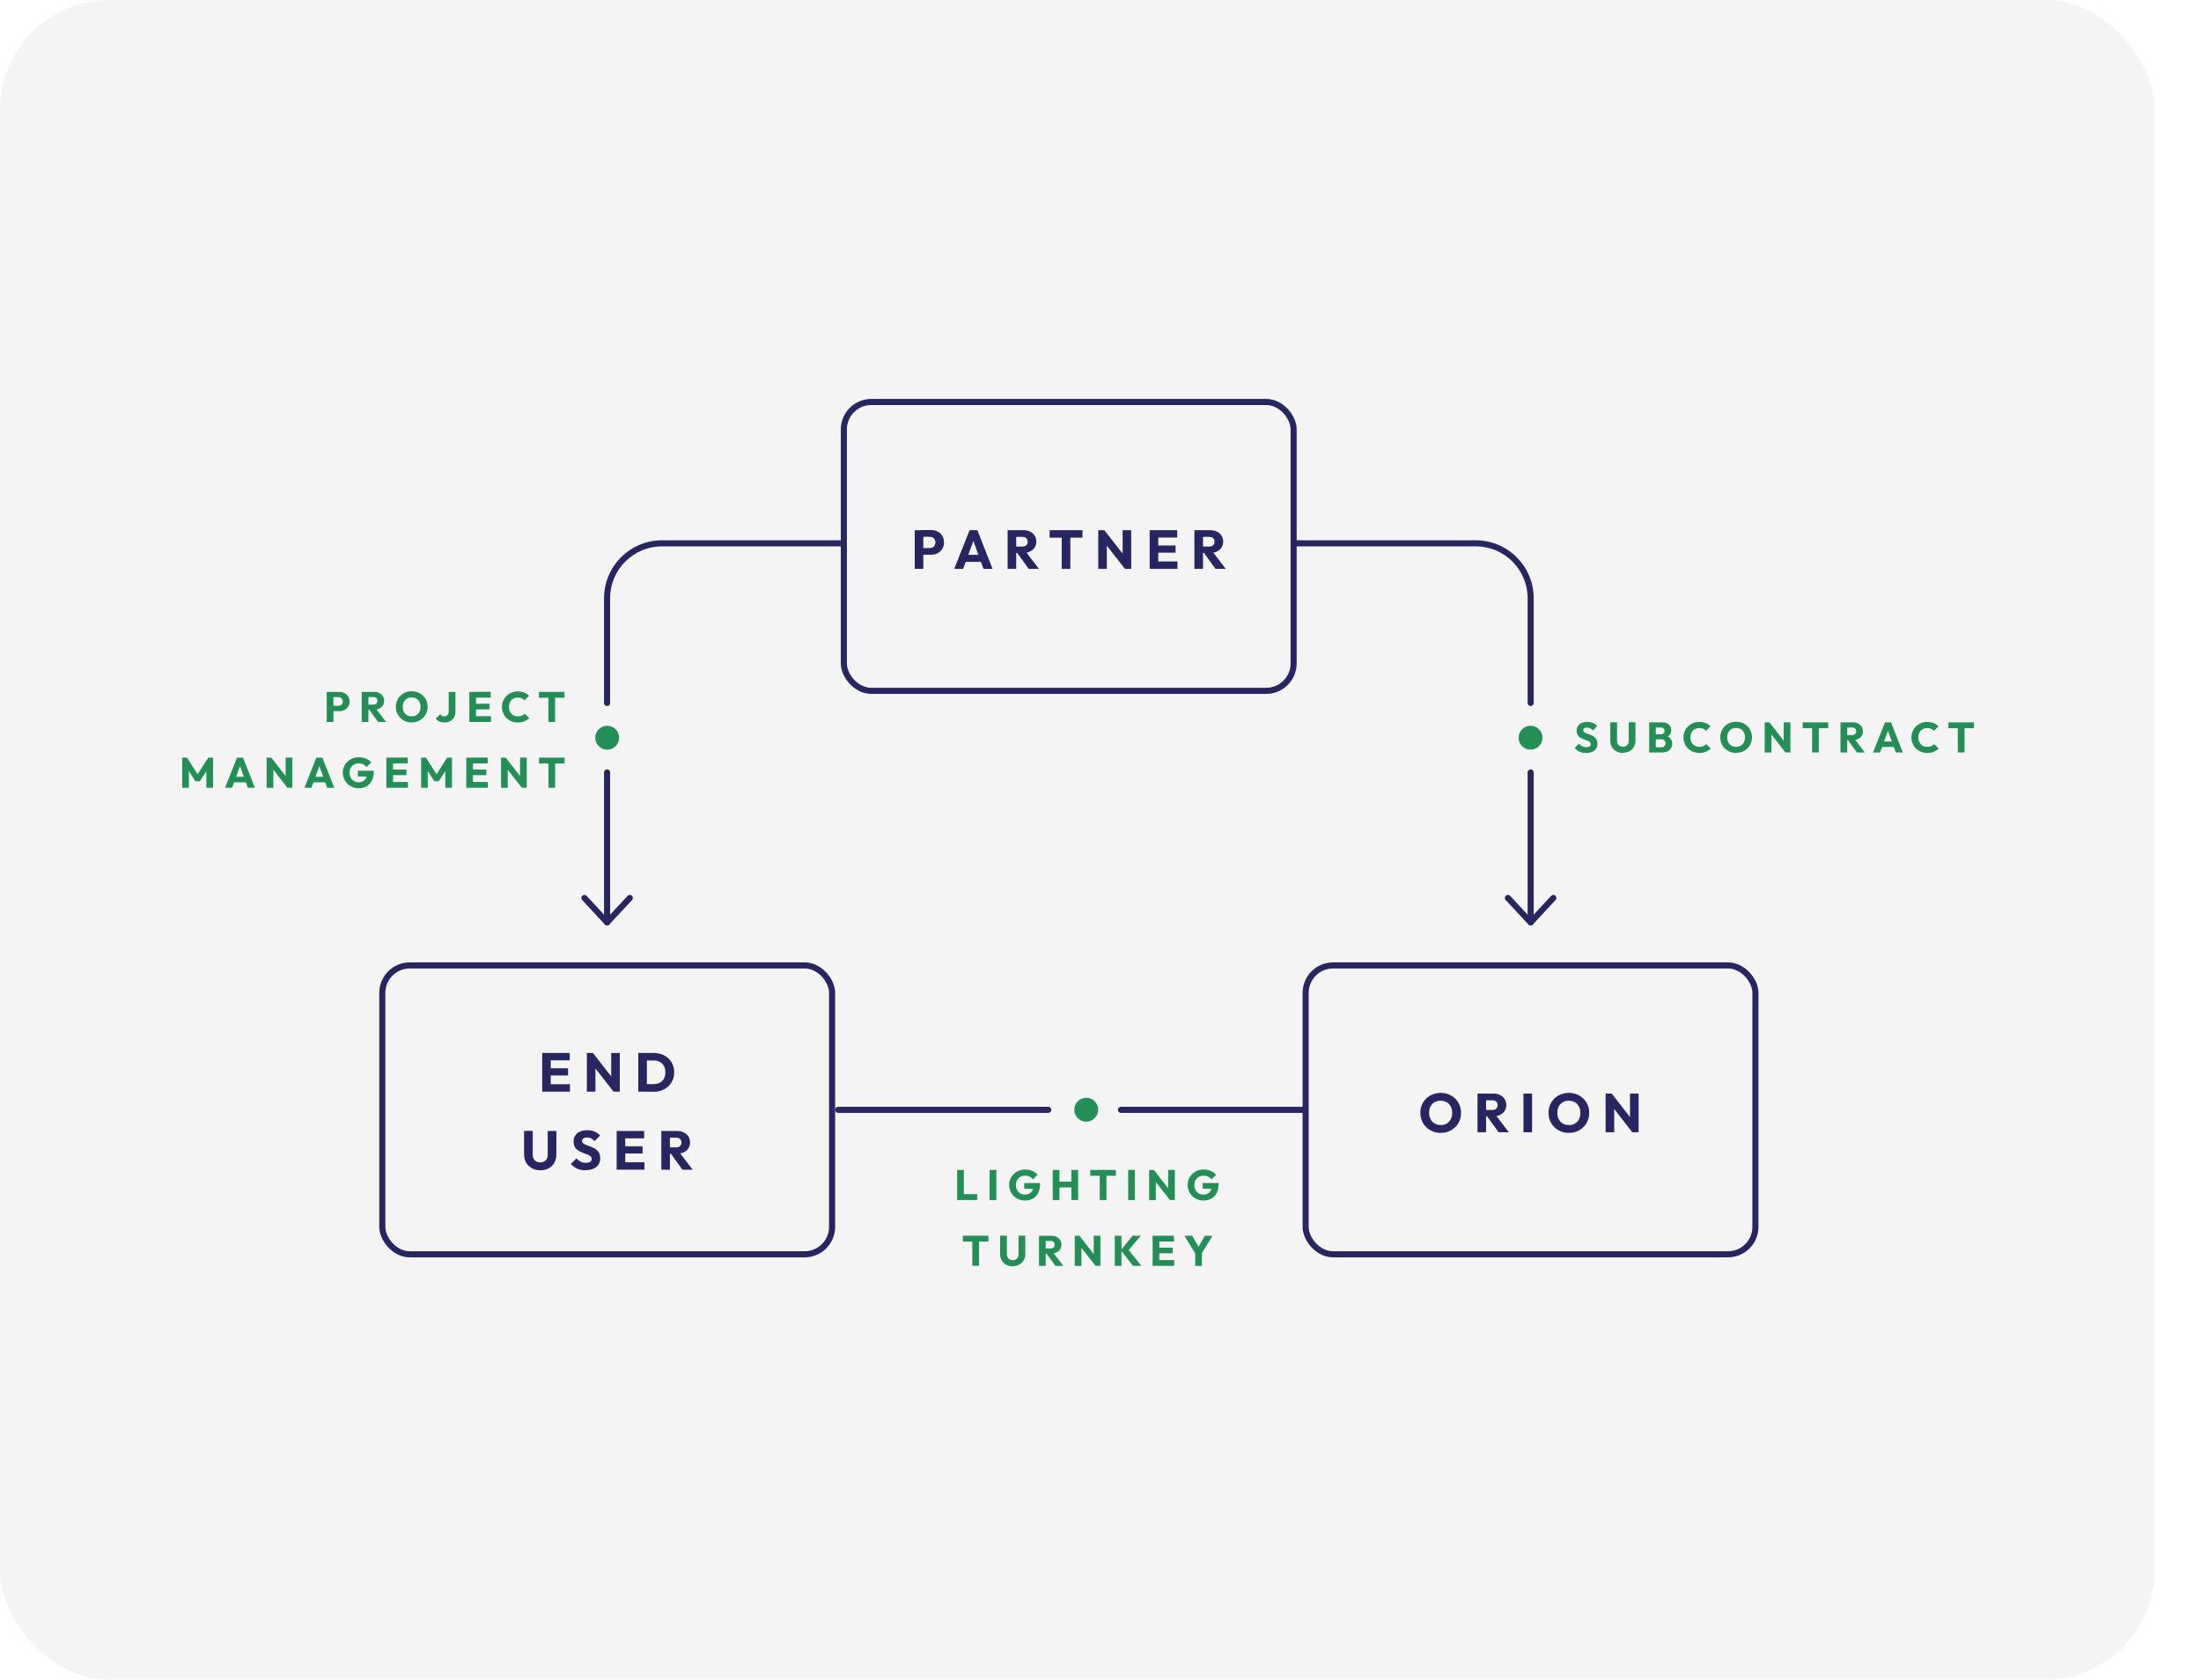 <?xml version="1.0" encoding="UTF-8"?><svg id="a" xmlns="http://www.w3.org/2000/svg" width="361.14" height="275.57" xmlns:xlink="http://www.w3.org/1999/xlink" viewBox="0 0 361.14 275.57"><defs><style>.h,.i,.j{fill:none;}.i{stroke-linecap:round;stroke-linejoin:round;}.i,.j{stroke:#282660;}.k{opacity:.05;}.l{fill:#248e57;}.m{fill:#231f20;}.n{fill:#282660;}.o{clip-path:url(#c);}.p{clip-path:url(#b);}.q{clip-path:url(#f);}.r{clip-path:url(#e);}.s{clip-path:url(#d);}.t{clip-path:url(#g);}</style><clipPath id="b"><rect class="h" x="4.38" y="65.45" width="356.76" height="144.67"/></clipPath><clipPath id="c"><rect class="h" x="4.38" y="65.45" width="356.76" height="144.67"/></clipPath><clipPath id="d"><rect class="h" x="4.38" y="65.45" width="356.76" height="144.67"/></clipPath><clipPath id="e"><rect class="h" x="4.38" y="65.45" width="356.76" height="144.67"/></clipPath><clipPath id="f"><rect class="h" x="4.38" y="65.45" width="356.76" height="144.67"/></clipPath><clipPath id="g"><rect class="h" x="4.38" y="65.45" width="356.76" height="144.67"/></clipPath></defs><g class="k"><rect class="m" width="353.52" height="275.57" rx="18" ry="18"/></g><rect class="h" y="0" width="353.52" height="275.57"/><g/><g/><g/><g/><g/><rect class="h" y="0" width="353.52" height="275.57"/><g><g class="p"><rect class="j" x="138.46" y="65.95" width="73.8" height="47.39" rx="4.5" ry="4.5"/></g><g><path class="n" d="M150.09,93.33v-6.35h1.41v6.35h-1.41Zm1.08-2.31v-1.1h1.37c.17,0,.33-.04,.48-.11,.14-.07,.26-.18,.34-.32s.13-.31,.13-.5-.04-.36-.13-.5-.2-.24-.34-.32c-.14-.07-.3-.11-.48-.11h-1.37v-1.1h1.58c.4,0,.77,.08,1.09,.24,.32,.16,.58,.39,.77,.7,.19,.3,.28,.66,.28,1.08s-.09,.77-.28,1.08c-.19,.3-.45,.54-.77,.7-.32,.17-.69,.25-1.09,.25h-1.58Z"/><path class="n" d="M156.57,93.33l2.52-6.35h1.28l2.49,6.35h-1.49l-1.91-5.27h.51l-1.94,5.27h-1.47Zm1.43-1.15v-1.15h3.46v1.15h-3.46Z"/><path class="n" d="M165.33,93.33v-6.35h1.41v6.35h-1.41Zm1.08-2.62v-1.04h1.34c.28,0,.5-.07,.65-.22,.15-.14,.23-.34,.23-.58,0-.23-.08-.42-.23-.57-.15-.15-.37-.22-.65-.22h-1.35v-1.1h1.51c.42,0,.79,.08,1.11,.24,.32,.16,.57,.38,.75,.66,.18,.28,.27,.61,.27,.97s-.09,.7-.27,.98c-.18,.28-.43,.5-.76,.65-.32,.16-.71,.23-1.14,.23h-1.47Zm2.38,2.62l-1.98-2.74,1.3-.35,2.36,3.09h-1.67Z"/><path class="n" d="M172.22,88.21v-1.23h5.39v1.23h-5.39Zm1.99,5.12v-6.26h1.41v6.26h-1.41Z"/><path class="n" d="M180.2,93.33v-6.35h.99l.42,1.27v5.08h-1.41Zm4.38,0l-3.74-4.8,.35-1.56,3.74,4.8-.35,1.56Zm0,0l-.38-1.27v-5.08h1.41v6.35h-1.03Z"/><path class="n" d="M188.64,93.33v-6.35h1.41v6.35h-1.41Zm1.08-5.14v-1.21h3.44v1.21h-3.44Zm0,2.48v-1.18h3.17v1.18h-3.17Zm0,2.66v-1.22h3.48v1.22h-3.48Z"/><path class="n" d="M195.98,93.33v-6.35h1.41v6.35h-1.41Zm1.08-2.62v-1.04h1.34c.28,0,.5-.07,.65-.22,.15-.14,.23-.34,.23-.58,0-.23-.08-.42-.22-.57-.15-.15-.37-.22-.65-.22h-1.35v-1.1h1.51c.42,0,.79,.08,1.11,.24,.32,.16,.57,.38,.75,.66,.18,.28,.27,.61,.27,.97s-.09,.7-.27,.98c-.18,.28-.43,.5-.76,.65-.32,.16-.71,.23-1.14,.23h-1.47Zm2.38,2.62l-1.98-2.74,1.3-.35,2.36,3.09h-1.67Z"/></g><g class="o"><rect class="j" x="214.23" y="158.39" width="73.8" height="47.39" rx="4.5" ry="4.5"/></g><g><path class="n" d="M236.41,185.87c-.48,0-.92-.08-1.33-.25-.41-.17-.76-.4-1.07-.7-.31-.3-.54-.65-.71-1.05-.17-.4-.25-.83-.25-1.29s.08-.9,.25-1.3c.17-.4,.4-.74,.7-1.04,.3-.3,.65-.53,1.06-.69,.41-.17,.85-.25,1.33-.25s.91,.08,1.32,.25,.76,.4,1.06,.69c.3,.3,.54,.65,.71,1.04,.17,.4,.25,.83,.25,1.3s-.08,.89-.25,1.29c-.17,.4-.4,.75-.7,1.04s-.65,.53-1.06,.7c-.41,.17-.84,.25-1.31,.25Zm-.02-1.29c.38,0,.71-.08,.99-.25s.51-.4,.66-.71c.16-.3,.23-.65,.23-1.05,0-.3-.04-.57-.13-.82-.09-.24-.22-.45-.39-.63-.17-.18-.37-.31-.6-.4-.23-.09-.49-.14-.77-.14-.38,0-.71,.08-1,.25-.28,.17-.5,.4-.66,.69s-.23,.65-.23,1.05c0,.3,.05,.57,.14,.82s.22,.46,.38,.63,.37,.31,.6,.41c.23,.1,.49,.14,.77,.14Z"/><path class="n" d="M242.43,185.76v-6.35h1.41v6.35h-1.41Zm1.08-2.62v-1.04h1.34c.28,0,.5-.07,.65-.22,.15-.14,.23-.34,.23-.58,0-.23-.08-.42-.22-.57-.15-.15-.37-.22-.65-.22h-1.35v-1.1h1.51c.42,0,.79,.08,1.11,.24,.32,.16,.57,.38,.75,.66,.18,.28,.27,.61,.27,.97s-.09,.7-.27,.98c-.18,.28-.43,.5-.76,.65-.32,.16-.71,.23-1.14,.23h-1.47Zm2.38,2.62l-1.98-2.74,1.3-.35,2.36,3.09h-1.67Z"/><path class="n" d="M249.97,185.76v-6.35h1.41v6.35h-1.41Z"/><path class="n" d="M257.44,185.87c-.48,0-.92-.08-1.33-.25-.4-.17-.76-.4-1.07-.7-.31-.3-.54-.65-.71-1.05-.17-.4-.25-.83-.25-1.29s.08-.9,.25-1.3c.17-.4,.4-.74,.7-1.04s.65-.53,1.06-.69,.85-.25,1.33-.25,.91,.08,1.32,.25c.41,.17,.76,.4,1.06,.69s.54,.65,.71,1.04c.17,.4,.25,.83,.25,1.3s-.08,.89-.25,1.29c-.17,.4-.4,.75-.7,1.04-.3,.3-.65,.53-1.06,.7-.41,.17-.84,.25-1.31,.25Zm-.02-1.29c.38,0,.71-.08,1-.25,.28-.17,.5-.4,.66-.71,.16-.3,.23-.65,.23-1.05,0-.3-.04-.57-.14-.82-.09-.24-.22-.45-.39-.63-.17-.18-.37-.31-.6-.4-.23-.09-.49-.14-.77-.14-.38,0-.71,.08-.99,.25s-.51,.4-.66,.69c-.16,.3-.23,.65-.23,1.05,0,.3,.04,.57,.13,.82s.22,.46,.38,.63,.36,.31,.6,.41c.23,.1,.49,.14,.77,.14Z"/><path class="n" d="M263.45,185.76v-6.35h.99l.42,1.27v5.08h-1.41Zm4.38,0l-3.74-4.8,.35-1.56,3.74,4.8-.35,1.56Zm0,0l-.38-1.27v-5.08h1.41v6.35h-1.04Z"/></g><g class="s"><rect class="j" x="62.73" y="158.39" width="73.8" height="47.39" rx="4.5" ry="4.5"/></g><g><path class="n" d="M88.96,179.1v-6.35h1.41v6.35h-1.41Zm1.08-5.14v-1.21h3.44v1.21h-3.44Zm0,2.48v-1.18h3.17v1.18h-3.17Zm0,2.66v-1.22h3.48v1.22h-3.48Z"/><path class="n" d="M96.29,179.1v-6.35h.99l.42,1.27v5.08h-1.41Zm4.38,0l-3.74-4.8,.35-1.56,3.74,4.8-.35,1.56Zm0,0l-.38-1.27v-5.08h1.41v6.35h-1.03Z"/><path class="n" d="M104.73,179.1v-6.35h1.41v6.35h-1.41Zm.95,0v-1.24h1.58c.38,0,.72-.08,1.01-.23,.29-.15,.51-.38,.67-.67s.23-.64,.23-1.04-.08-.75-.24-1.04c-.16-.29-.38-.51-.67-.67-.29-.16-.62-.23-1-.23h-1.62v-1.23h1.64c.48,0,.92,.08,1.33,.23,.41,.15,.76,.37,1.06,.66,.3,.29,.54,.62,.7,1.01,.17,.39,.25,.82,.25,1.28s-.08,.89-.25,1.28c-.17,.39-.4,.73-.7,1.01-.3,.28-.65,.5-1.06,.66-.41,.16-.84,.23-1.32,.23h-1.61Z"/></g><g/><g><path class="n" d="M88.65,191.99c-.52,0-.98-.11-1.38-.33-.4-.22-.71-.53-.94-.92-.23-.39-.34-.84-.34-1.35v-3.85h1.42v3.93c0,.25,.05,.47,.16,.66,.11,.19,.26,.33,.45,.43,.19,.1,.4,.15,.63,.15,.24,0,.45-.05,.63-.15,.18-.1,.32-.24,.43-.42,.1-.18,.16-.4,.16-.65v-3.94h1.42v3.86c0,.5-.11,.95-.33,1.34-.22,.39-.53,.7-.93,.92-.4,.22-.85,.33-1.38,.33Z"/><path class="n" d="M96.04,191.99c-.52,0-.97-.08-1.35-.26s-.72-.43-1.03-.78l.92-.91c.2,.23,.43,.42,.68,.54,.25,.13,.54,.19,.87,.19,.3,0,.53-.05,.7-.16,.17-.11,.25-.26,.25-.45,0-.17-.05-.32-.16-.42-.11-.11-.25-.2-.43-.28-.18-.08-.37-.15-.58-.23-.21-.07-.42-.15-.63-.25s-.4-.21-.58-.35c-.18-.14-.32-.32-.43-.53-.11-.21-.16-.48-.16-.81,0-.39,.09-.73,.28-1.01s.45-.5,.79-.64,.72-.22,1.16-.22,.85,.08,1.22,.23c.37,.16,.67,.37,.91,.64l-.92,.91c-.19-.2-.39-.34-.58-.44-.19-.1-.42-.14-.66-.14s-.44,.05-.58,.14-.22,.23-.22,.4c0,.16,.05,.29,.16,.39,.11,.1,.25,.18,.43,.26,.18,.07,.37,.14,.58,.22,.21,.07,.42,.16,.63,.25,.21,.1,.4,.22,.58,.36,.18,.15,.32,.33,.43,.56,.11,.23,.16,.5,.16,.83,0,.61-.22,1.08-.65,1.43-.43,.35-1.03,.52-1.79,.52Z"/><path class="n" d="M101.18,191.9v-6.35h1.41v6.35h-1.41Zm1.08-5.14v-1.21h3.44v1.21h-3.44Zm0,2.48v-1.18h3.17v1.18h-3.17Zm0,2.66v-1.22h3.48v1.22h-3.48Z"/><path class="n" d="M108.51,191.9v-6.35h1.41v6.35h-1.41Zm1.08-2.62v-1.04h1.34c.28,0,.5-.07,.65-.22,.15-.14,.23-.34,.23-.58,0-.23-.08-.42-.23-.57-.15-.15-.37-.22-.65-.22h-1.35v-1.1h1.51c.42,0,.79,.08,1.11,.24,.32,.16,.57,.38,.75,.66,.18,.28,.27,.61,.27,.97s-.09,.7-.27,.98c-.18,.28-.43,.5-.76,.65-.32,.16-.71,.23-1.14,.23h-1.47Zm2.38,2.62l-1.98-2.74,1.3-.35,2.36,3.09h-1.67Z"/></g><g><path class="l" d="M260.22,123.53c-.41,0-.75-.07-1.05-.2-.29-.13-.56-.33-.8-.61l.71-.71c.16,.18,.33,.32,.53,.42,.19,.1,.42,.15,.67,.15,.23,0,.42-.04,.54-.13s.19-.2,.19-.35c0-.14-.04-.25-.13-.33s-.19-.16-.33-.22-.29-.12-.46-.17c-.17-.06-.33-.12-.49-.19-.16-.07-.31-.16-.45-.27s-.25-.25-.33-.41-.13-.37-.13-.63c0-.3,.07-.56,.22-.78,.15-.22,.35-.39,.61-.5,.26-.11,.56-.17,.9-.17s.66,.06,.95,.18c.29,.12,.52,.29,.71,.5l-.71,.71c-.15-.15-.3-.27-.45-.34-.15-.08-.32-.11-.51-.11s-.34,.04-.46,.11c-.11,.07-.17,.18-.17,.31,0,.13,.04,.23,.13,.3s.19,.14,.33,.2,.29,.11,.46,.17,.33,.12,.49,.2c.16,.07,.31,.17,.45,.28s.25,.26,.33,.43c.08,.17,.13,.39,.13,.65,0,.47-.17,.84-.5,1.11s-.8,.4-1.39,.4Z"/><path class="l" d="M266.28,123.53c-.41,0-.76-.09-1.07-.26-.31-.17-.55-.41-.73-.72-.18-.31-.26-.65-.26-1.05v-3h1.11v3.06c0,.2,.04,.37,.13,.51s.2,.26,.35,.33c.15,.08,.31,.12,.49,.12,.19,0,.35-.04,.49-.12,.14-.08,.25-.19,.33-.33,.08-.14,.12-.31,.12-.51v-3.07h1.11v3c0,.39-.09,.74-.26,1.04-.17,.3-.41,.54-.72,.71-.31,.17-.67,.26-1.07,.26Z"/><path class="l" d="M270.6,123.45v-4.94h1.08v4.94h-1.08Zm.84,0v-.85h1.16c.21,0,.38-.06,.5-.19,.12-.13,.18-.28,.18-.46,0-.13-.03-.24-.08-.34-.06-.1-.13-.17-.23-.23-.1-.06-.22-.08-.37-.08h-1.16v-.83h1.07c.18,0,.33-.04,.44-.14,.11-.09,.17-.23,.17-.42s-.06-.32-.17-.41c-.11-.09-.26-.14-.44-.14h-1.07v-.85h1.28c.32,0,.59,.06,.81,.18,.22,.12,.39,.27,.51,.47,.12,.2,.17,.41,.17,.65,0,.3-.1,.56-.29,.77-.2,.21-.49,.35-.87,.43l.03-.37c.42,.08,.74,.24,.96,.48,.23,.24,.34,.54,.34,.9,0,.27-.07,.51-.2,.73-.13,.22-.32,.39-.57,.51-.25,.13-.55,.19-.9,.19h-1.27Z"/><path class="l" d="M278.83,123.53c-.37,0-.71-.06-1.03-.19-.31-.13-.59-.31-.83-.54-.24-.23-.42-.5-.55-.82s-.2-.64-.2-1,.07-.69,.2-1,.31-.58,.55-.81,.51-.41,.82-.54c.32-.13,.66-.19,1.03-.19,.39,0,.74,.06,1.05,.19s.57,.3,.8,.52l-.74,.74c-.13-.14-.29-.25-.47-.33-.18-.08-.4-.12-.64-.12-.21,0-.41,.04-.59,.11-.18,.07-.33,.18-.46,.31-.13,.13-.23,.3-.3,.49-.07,.19-.11,.4-.11,.63s.04,.45,.11,.64,.17,.35,.3,.49c.13,.13,.28,.24,.46,.31,.18,.08,.38,.11,.59,.11,.25,0,.47-.04,.66-.12s.35-.19,.48-.33l.74,.74c-.24,.22-.51,.39-.82,.52s-.66,.19-1.06,.19Z"/><path class="l" d="M284.87,123.53c-.37,0-.72-.07-1.03-.2-.32-.13-.59-.31-.83-.55-.24-.23-.42-.5-.55-.82s-.2-.64-.2-1,.06-.7,.2-1.01c.13-.31,.31-.58,.55-.81,.23-.23,.51-.41,.82-.54,.31-.13,.66-.19,1.03-.19s.71,.06,1.03,.19c.32,.13,.59,.31,.83,.54,.24,.23,.42,.5,.55,.81,.13,.31,.2,.65,.2,1.01s-.07,.69-.2,1c-.13,.31-.31,.58-.55,.81-.23,.23-.51,.41-.82,.54-.31,.13-.65,.2-1.02,.2Zm-.01-1c.29,0,.55-.07,.77-.2,.22-.13,.39-.31,.51-.55,.12-.24,.18-.51,.18-.82,0-.23-.04-.45-.1-.63-.07-.19-.17-.35-.3-.49-.13-.14-.29-.24-.46-.31-.18-.07-.38-.11-.6-.11-.29,0-.55,.06-.77,.19-.22,.13-.39,.31-.51,.54-.12,.23-.18,.5-.18,.82,0,.23,.04,.45,.1,.64,.07,.19,.17,.36,.3,.49,.13,.14,.28,.24,.47,.32,.18,.08,.38,.11,.6,.11Z"/><path class="l" d="M289.55,123.45v-4.94h.77l.33,.99v3.96h-1.1Zm3.41,0l-2.91-3.73,.27-1.21,2.91,3.73-.27,1.21Zm0,0l-.29-.99v-3.96h1.1v4.94h-.81Z"/><path class="l" d="M295.78,119.47v-.96h4.19v.96h-4.19Zm1.55,3.98v-4.87h1.1v4.87h-1.1Z"/><path class="l" d="M301.99,123.45v-4.94h1.1v4.94h-1.1Zm.84-2.04v-.81h1.04c.22,0,.39-.06,.51-.17,.12-.11,.18-.26,.18-.46,0-.18-.06-.32-.17-.44-.12-.12-.29-.17-.5-.17h-1.05v-.85h1.18c.33,0,.61,.06,.86,.19,.25,.12,.44,.3,.58,.51,.14,.22,.21,.47,.21,.76s-.07,.54-.21,.76c-.14,.22-.34,.39-.59,.51s-.55,.18-.89,.18h-1.14Zm1.85,2.04l-1.54-2.13,1.01-.27,1.83,2.4h-1.3Z"/><path class="l" d="M307.33,123.45l1.96-4.94h.99l1.94,4.94h-1.16l-1.48-4.1h.4l-1.5,4.1h-1.14Zm1.11-.9v-.9h2.7v.9h-2.7Z"/><path class="l" d="M316.23,123.53c-.37,0-.71-.06-1.03-.19-.31-.13-.59-.31-.83-.54-.24-.23-.42-.5-.55-.82s-.2-.64-.2-1,.07-.69,.2-1,.31-.58,.55-.81,.51-.41,.82-.54c.32-.13,.66-.19,1.03-.19,.39,0,.74,.06,1.05,.19s.57,.3,.8,.52l-.74,.74c-.13-.14-.29-.25-.47-.33-.18-.08-.4-.12-.64-.12-.21,0-.41,.04-.59,.11-.18,.07-.33,.18-.46,.31-.13,.13-.23,.3-.3,.49-.07,.19-.11,.4-.11,.63s.04,.45,.11,.64,.17,.35,.3,.49c.13,.13,.28,.24,.46,.31,.18,.08,.38,.11,.59,.11,.25,0,.47-.04,.66-.12s.35-.19,.48-.33l.74,.74c-.24,.22-.51,.39-.82,.52s-.66,.19-1.06,.19Z"/><path class="l" d="M319.69,119.47v-.96h4.19v.96h-4.19Zm1.55,3.98v-4.87h1.1v4.87h-1.1Z"/></g><g><path class="l" d="M157.05,196.88v-4.94h1.1v4.94h-1.1Zm.85,0v-.97h2.44v.97h-2.44Z"/><path class="l" d="M162.38,196.88v-4.94h1.1v4.94h-1.1Z"/><path class="l" d="M168.16,196.96c-.36,0-.7-.07-1.01-.2s-.59-.31-.82-.54c-.23-.23-.42-.5-.55-.81-.13-.31-.2-.64-.2-1s.07-.69,.2-1c.14-.31,.32-.58,.56-.81,.24-.23,.52-.41,.84-.54,.32-.13,.67-.19,1.04-.19,.42,0,.81,.08,1.16,.23s.64,.37,.86,.64l-.75,.75c-.16-.21-.35-.36-.56-.46s-.46-.15-.73-.15c-.29,0-.55,.06-.78,.19-.23,.13-.41,.31-.54,.54-.13,.23-.19,.5-.19,.81s.06,.58,.19,.81,.3,.42,.52,.55c.22,.13,.47,.2,.76,.2s.54-.05,.74-.17c.2-.11,.36-.27,.47-.48,.11-.21,.16-.46,.16-.76l.73,.49-2.21-.04v-.93h2.6v.16c0,.59-.11,1.09-.32,1.49s-.51,.71-.88,.91c-.38,.21-.81,.31-1.3,.31Z"/><path class="l" d="M172.73,196.88v-4.94h1.1v4.94h-1.1Zm.66-2.07v-.95h2.77v.95h-2.77Zm2.4,2.07v-4.94h1.11v4.94h-1.11Z"/><path class="l" d="M178.9,192.9v-.96h4.19v.96h-4.19Zm1.55,3.98v-4.87h1.1v4.87h-1.1Z"/><path class="l" d="M185.11,196.88v-4.94h1.1v4.94h-1.1Z"/><path class="l" d="M188.55,196.88v-4.94h.77l.33,.99v3.96h-1.1Zm3.41,0l-2.91-3.73,.27-1.21,2.91,3.73-.27,1.21Zm0,0l-.29-.99v-3.96h1.1v4.94h-.8Z"/><path class="l" d="M197.45,196.96c-.36,0-.7-.07-1.01-.2-.31-.13-.59-.31-.82-.54-.23-.23-.42-.5-.55-.81-.13-.31-.2-.64-.2-1s.07-.69,.2-1c.14-.31,.32-.58,.56-.81,.24-.23,.52-.41,.84-.54,.32-.13,.67-.19,1.04-.19,.42,0,.81,.08,1.16,.23s.64,.37,.86,.64l-.75,.75c-.16-.21-.34-.36-.56-.46s-.46-.15-.73-.15c-.29,0-.55,.06-.78,.19-.23,.13-.41,.31-.54,.54-.13,.23-.19,.5-.19,.81s.06,.58,.19,.81,.3,.42,.52,.55,.47,.2,.76,.2,.54-.05,.74-.17c.2-.11,.36-.27,.47-.48,.11-.21,.16-.46,.16-.76l.73,.49-2.21-.04v-.93h2.6v.16c0,.59-.11,1.09-.32,1.49-.21,.4-.51,.71-.88,.91-.38,.21-.81,.31-1.3,.31Z"/></g><g class="r"><g><path class="l" d="M157.99,203.69v-.96h4.19v.96h-4.19Zm1.55,3.98v-4.87h1.1v4.87h-1.1Z"/><path class="l" d="M166.16,207.76c-.41,0-.76-.09-1.07-.26-.31-.17-.55-.41-.73-.72-.18-.31-.26-.65-.26-1.05v-3h1.11v3.06c0,.2,.04,.37,.13,.51s.2,.26,.35,.33c.15,.08,.31,.12,.49,.12,.19,0,.35-.04,.49-.12,.14-.08,.25-.19,.33-.33,.08-.14,.12-.31,.12-.51v-3.07h1.11v3c0,.39-.09,.74-.26,1.04-.17,.3-.41,.54-.72,.71-.31,.17-.67,.26-1.07,.26Z"/><path class="l" d="M170.48,207.68v-4.94h1.1v4.94h-1.1Zm.84-2.04v-.81h1.04c.22,0,.39-.06,.51-.17,.12-.11,.18-.26,.18-.46,0-.18-.06-.32-.17-.44-.12-.12-.28-.17-.5-.17h-1.05v-.85h1.18c.33,0,.61,.06,.86,.19,.25,.12,.44,.3,.58,.51,.14,.22,.21,.47,.21,.76s-.07,.54-.21,.76-.34,.39-.59,.51-.55,.18-.89,.18h-1.14Zm1.85,2.04l-1.54-2.13,1.01-.27,1.83,2.4h-1.3Z"/><path class="l" d="M176.34,207.68v-4.94h.77l.33,.99v3.96h-1.1Zm3.41,0l-2.91-3.73,.27-1.21,2.91,3.73-.27,1.21Zm0,0l-.29-.99v-3.96h1.1v4.94h-.8Z"/><path class="l" d="M182.91,207.68v-4.94h1.1v4.94h-1.1Zm2.99,0l-2-2.58,1.94-2.37h1.36l-2.18,2.57v-.45l2.25,2.82h-1.37Z"/><path class="l" d="M189.12,207.68v-4.94h1.1v4.94h-1.1Zm.84-4v-.95h2.67v.95h-2.67Zm0,1.93v-.92h2.46v.92h-2.46Zm0,2.07v-.95h2.71v.95h-2.71Z"/><path class="l" d="M196.24,205.84l-1.9-3.1h1.27l1.46,2.51h-.82l1.46-2.51h1.25l-1.92,3.1h-.8Zm-.13,1.84v-2.34h1.1v2.34h-1.1Z"/></g></g><g><path class="l" d="M53.61,118.45v-4.94h1.1v4.94h-1.1Zm.84-1.8v-.85h1.06c.14,0,.26-.03,.37-.08,.11-.06,.2-.14,.27-.25,.07-.11,.1-.24,.1-.39s-.03-.28-.1-.38-.15-.19-.27-.25-.24-.08-.37-.08h-1.06v-.85h1.23c.31,0,.6,.06,.85,.19s.45,.31,.6,.54c.15,.24,.22,.51,.22,.84s-.07,.6-.22,.84c-.15,.24-.35,.42-.6,.55-.25,.13-.53,.19-.85,.19h-1.23Z"/><path class="l" d="M59.35,118.45v-4.94h1.1v4.94h-1.1Zm.84-2.04v-.81h1.04c.22,0,.39-.06,.51-.17,.12-.11,.18-.26,.18-.46,0-.18-.06-.32-.17-.44-.12-.12-.28-.17-.5-.17h-1.05v-.85h1.18c.33,0,.61,.06,.86,.19,.25,.12,.44,.3,.58,.51,.14,.22,.21,.47,.21,.76s-.07,.54-.21,.76-.34,.39-.59,.51-.55,.18-.89,.18h-1.14Zm1.85,2.04l-1.54-2.13,1.01-.27,1.83,2.4h-1.3Z"/><path class="l" d="M67.56,118.53c-.37,0-.72-.07-1.03-.2-.32-.13-.59-.31-.83-.55-.24-.23-.42-.5-.55-.82s-.2-.64-.2-1,.06-.7,.2-1.01c.13-.31,.31-.58,.55-.81,.23-.23,.51-.41,.82-.54,.31-.13,.66-.19,1.03-.19s.71,.06,1.03,.19c.31,.13,.59,.31,.83,.54,.24,.23,.42,.5,.55,.81,.13,.31,.2,.65,.2,1.01s-.07,.69-.2,1c-.13,.31-.31,.58-.55,.81-.23,.23-.51,.41-.82,.54-.31,.13-.65,.2-1.02,.2Zm-.01-1c.29,0,.55-.07,.77-.2,.22-.13,.39-.31,.51-.55,.12-.24,.18-.51,.18-.82,0-.23-.04-.45-.1-.63-.07-.19-.17-.35-.3-.49-.13-.14-.29-.24-.47-.31-.18-.07-.38-.11-.6-.11-.29,0-.55,.06-.77,.19-.22,.13-.39,.31-.51,.54-.12,.23-.18,.5-.18,.82,0,.23,.04,.45,.1,.64s.17,.36,.3,.49,.28,.24,.47,.32c.18,.08,.38,.11,.6,.11Z"/><path class="l" d="M72.91,118.53c-.31,0-.58-.06-.82-.17s-.43-.27-.59-.48l.73-.71c.08,.12,.18,.21,.3,.27s.24,.09,.39,.09,.26-.03,.36-.09c.1-.06,.18-.14,.25-.25,.06-.11,.09-.25,.09-.41v-3.27h1.11v3.21c0,.37-.07,.69-.22,.96-.15,.27-.36,.48-.63,.63-.27,.15-.59,.22-.97,.22Z"/><path class="l" d="M77.01,118.45v-4.94h1.1v4.94h-1.1Zm.84-4v-.95h2.67v.95h-2.67Zm0,1.93v-.92h2.46v.92h-2.46Zm0,2.07v-.95h2.71v.95h-2.71Z"/><path class="l" d="M84.97,118.53c-.37,0-.71-.06-1.03-.19-.31-.13-.59-.31-.83-.54-.24-.23-.42-.5-.55-.82s-.2-.64-.2-1,.06-.69,.2-1,.31-.58,.55-.81,.51-.41,.82-.54c.31-.13,.66-.19,1.03-.19,.39,0,.74,.06,1.05,.19s.57,.3,.8,.52l-.74,.74c-.13-.14-.29-.25-.47-.33-.18-.08-.4-.12-.64-.12-.21,0-.41,.04-.59,.11-.18,.07-.33,.18-.46,.31-.13,.13-.23,.3-.3,.49-.07,.19-.11,.4-.11,.63s.04,.45,.11,.64,.17,.35,.3,.49c.13,.13,.28,.24,.46,.31,.18,.08,.38,.11,.59,.11,.25,0,.47-.04,.66-.12,.19-.08,.35-.19,.48-.33l.74,.74c-.24,.22-.51,.39-.82,.52s-.66,.19-1.06,.19Z"/><path class="l" d="M88.43,114.47v-.96h4.19v.96h-4.19Zm1.55,3.98v-4.87h1.1v4.87h-1.1Z"/></g><g/><g><path class="l" d="M29.9,129.24v-4.94h.78l1.95,3.03h-.4l1.94-3.03h.79v4.94h-1.1v-3.09l.2,.05-1.27,1.97h-.73l-1.26-1.97,.19-.05v3.09h-1.09Z"/><path class="l" d="M36.93,129.24l1.96-4.94h.99l1.94,4.94h-1.16l-1.48-4.1h.4l-1.5,4.1h-1.14Zm1.11-.9v-.9h2.7v.9h-2.7Z"/><path class="l" d="M43.75,129.24v-4.94h.77l.33,.99v3.96h-1.1Zm3.41,0l-2.91-3.73,.27-1.21,2.91,3.73-.27,1.21Zm0,0l-.29-.99v-3.96h1.1v4.94h-.81Z"/><path class="l" d="M49.95,129.24l1.96-4.94h.99l1.94,4.94h-1.16l-1.48-4.1h.4l-1.5,4.1h-1.14Zm1.11-.9v-.9h2.7v.9h-2.7Z"/><path class="l" d="M58.83,129.32c-.36,0-.7-.07-1.01-.2s-.59-.31-.82-.54c-.23-.23-.42-.5-.55-.81-.13-.31-.2-.64-.2-1s.07-.69,.2-1c.14-.31,.32-.58,.56-.81,.24-.23,.52-.41,.84-.54,.32-.13,.67-.19,1.04-.19,.42,0,.81,.08,1.16,.23s.64,.37,.86,.64l-.75,.75c-.16-.21-.35-.36-.56-.46s-.46-.15-.73-.15c-.29,0-.55,.06-.78,.19-.23,.13-.41,.31-.54,.54-.13,.23-.19,.5-.19,.81s.06,.58,.19,.81,.3,.42,.52,.55c.22,.13,.47,.2,.76,.2s.54-.05,.74-.17c.2-.11,.36-.27,.47-.48,.11-.21,.16-.46,.16-.76l.73,.49-2.21-.04v-.93h2.6v.16c0,.59-.11,1.09-.32,1.49s-.51,.71-.88,.91c-.38,.21-.81,.31-1.3,.31Z"/><path class="l" d="M63.39,129.24v-4.94h1.1v4.94h-1.1Zm.84-4v-.95h2.67v.95h-2.67Zm0,1.93v-.92h2.46v.92h-2.46Zm0,2.07v-.95h2.71v.95h-2.71Z"/><path class="l" d="M69.1,129.24v-4.94h.78l1.95,3.03h-.4l1.94-3.03h.79v4.94h-1.1v-3.09l.2,.05-1.27,1.97h-.73l-1.26-1.97,.19-.05v3.09h-1.09Z"/><path class="l" d="M76.5,129.24v-4.94h1.1v4.94h-1.1Zm.84-4v-.95h2.67v.95h-2.67Zm0,1.93v-.92h2.46v.92h-2.46Zm0,2.07v-.95h2.71v.95h-2.71Z"/><path class="l" d="M82.21,129.24v-4.94h.77l.33,.99v3.96h-1.1Zm3.41,0l-2.91-3.73,.27-1.21,2.91,3.73-.27,1.21Zm0,0l-.29-.99v-3.96h1.1v4.94h-.81Z"/><path class="l" d="M88.44,125.26v-.96h4.19v.96h-4.19Zm1.55,3.98v-4.87h1.1v4.87h-1.1Z"/></g><g class="q"><path class="i" d="M212.65,89.14h29.5c4.97,0,9,4.03,9,9v17.19"/><path class="l" d="M251.13,122.99c1.08,0,1.96-.88,1.96-1.96s-.88-1.96-1.96-1.96-1.96,.88-1.96,1.96,.88,1.96,1.96,1.96"/></g><line class="i" x1="251.15" y1="126.73" x2="251.15" y2="151.33"/><polyline class="i" points="254.87 147.32 251.15 151.33 247.42 147.32"/><line class="i" x1="214.12" y1="182.08" x2="183.93" y2="182.08"/><line class="i" x1="172" y1="182.08" x2="137.53" y2="182.08"/><g class="t"><path class="l" d="M176.27,182.06c0,1.09,.88,1.96,1.96,1.96s1.96-.88,1.96-1.96-.88-1.96-1.96-1.96-1.96,.88-1.96,1.96"/><path class="i" d="M138.11,89.14h-29.5c-4.97,0-9,4.03-9,9v17.19"/><path class="l" d="M99.63,122.99c-1.09,0-1.96-.88-1.96-1.96s.88-1.96,1.96-1.96,1.96,.88,1.96,1.96-.88,1.96-1.96,1.96"/></g><line class="i" x1="99.61" y1="126.73" x2="99.61" y2="151.33"/><polyline class="i" points="95.89 147.32 99.61 151.33 103.34 147.32"/></g></svg>